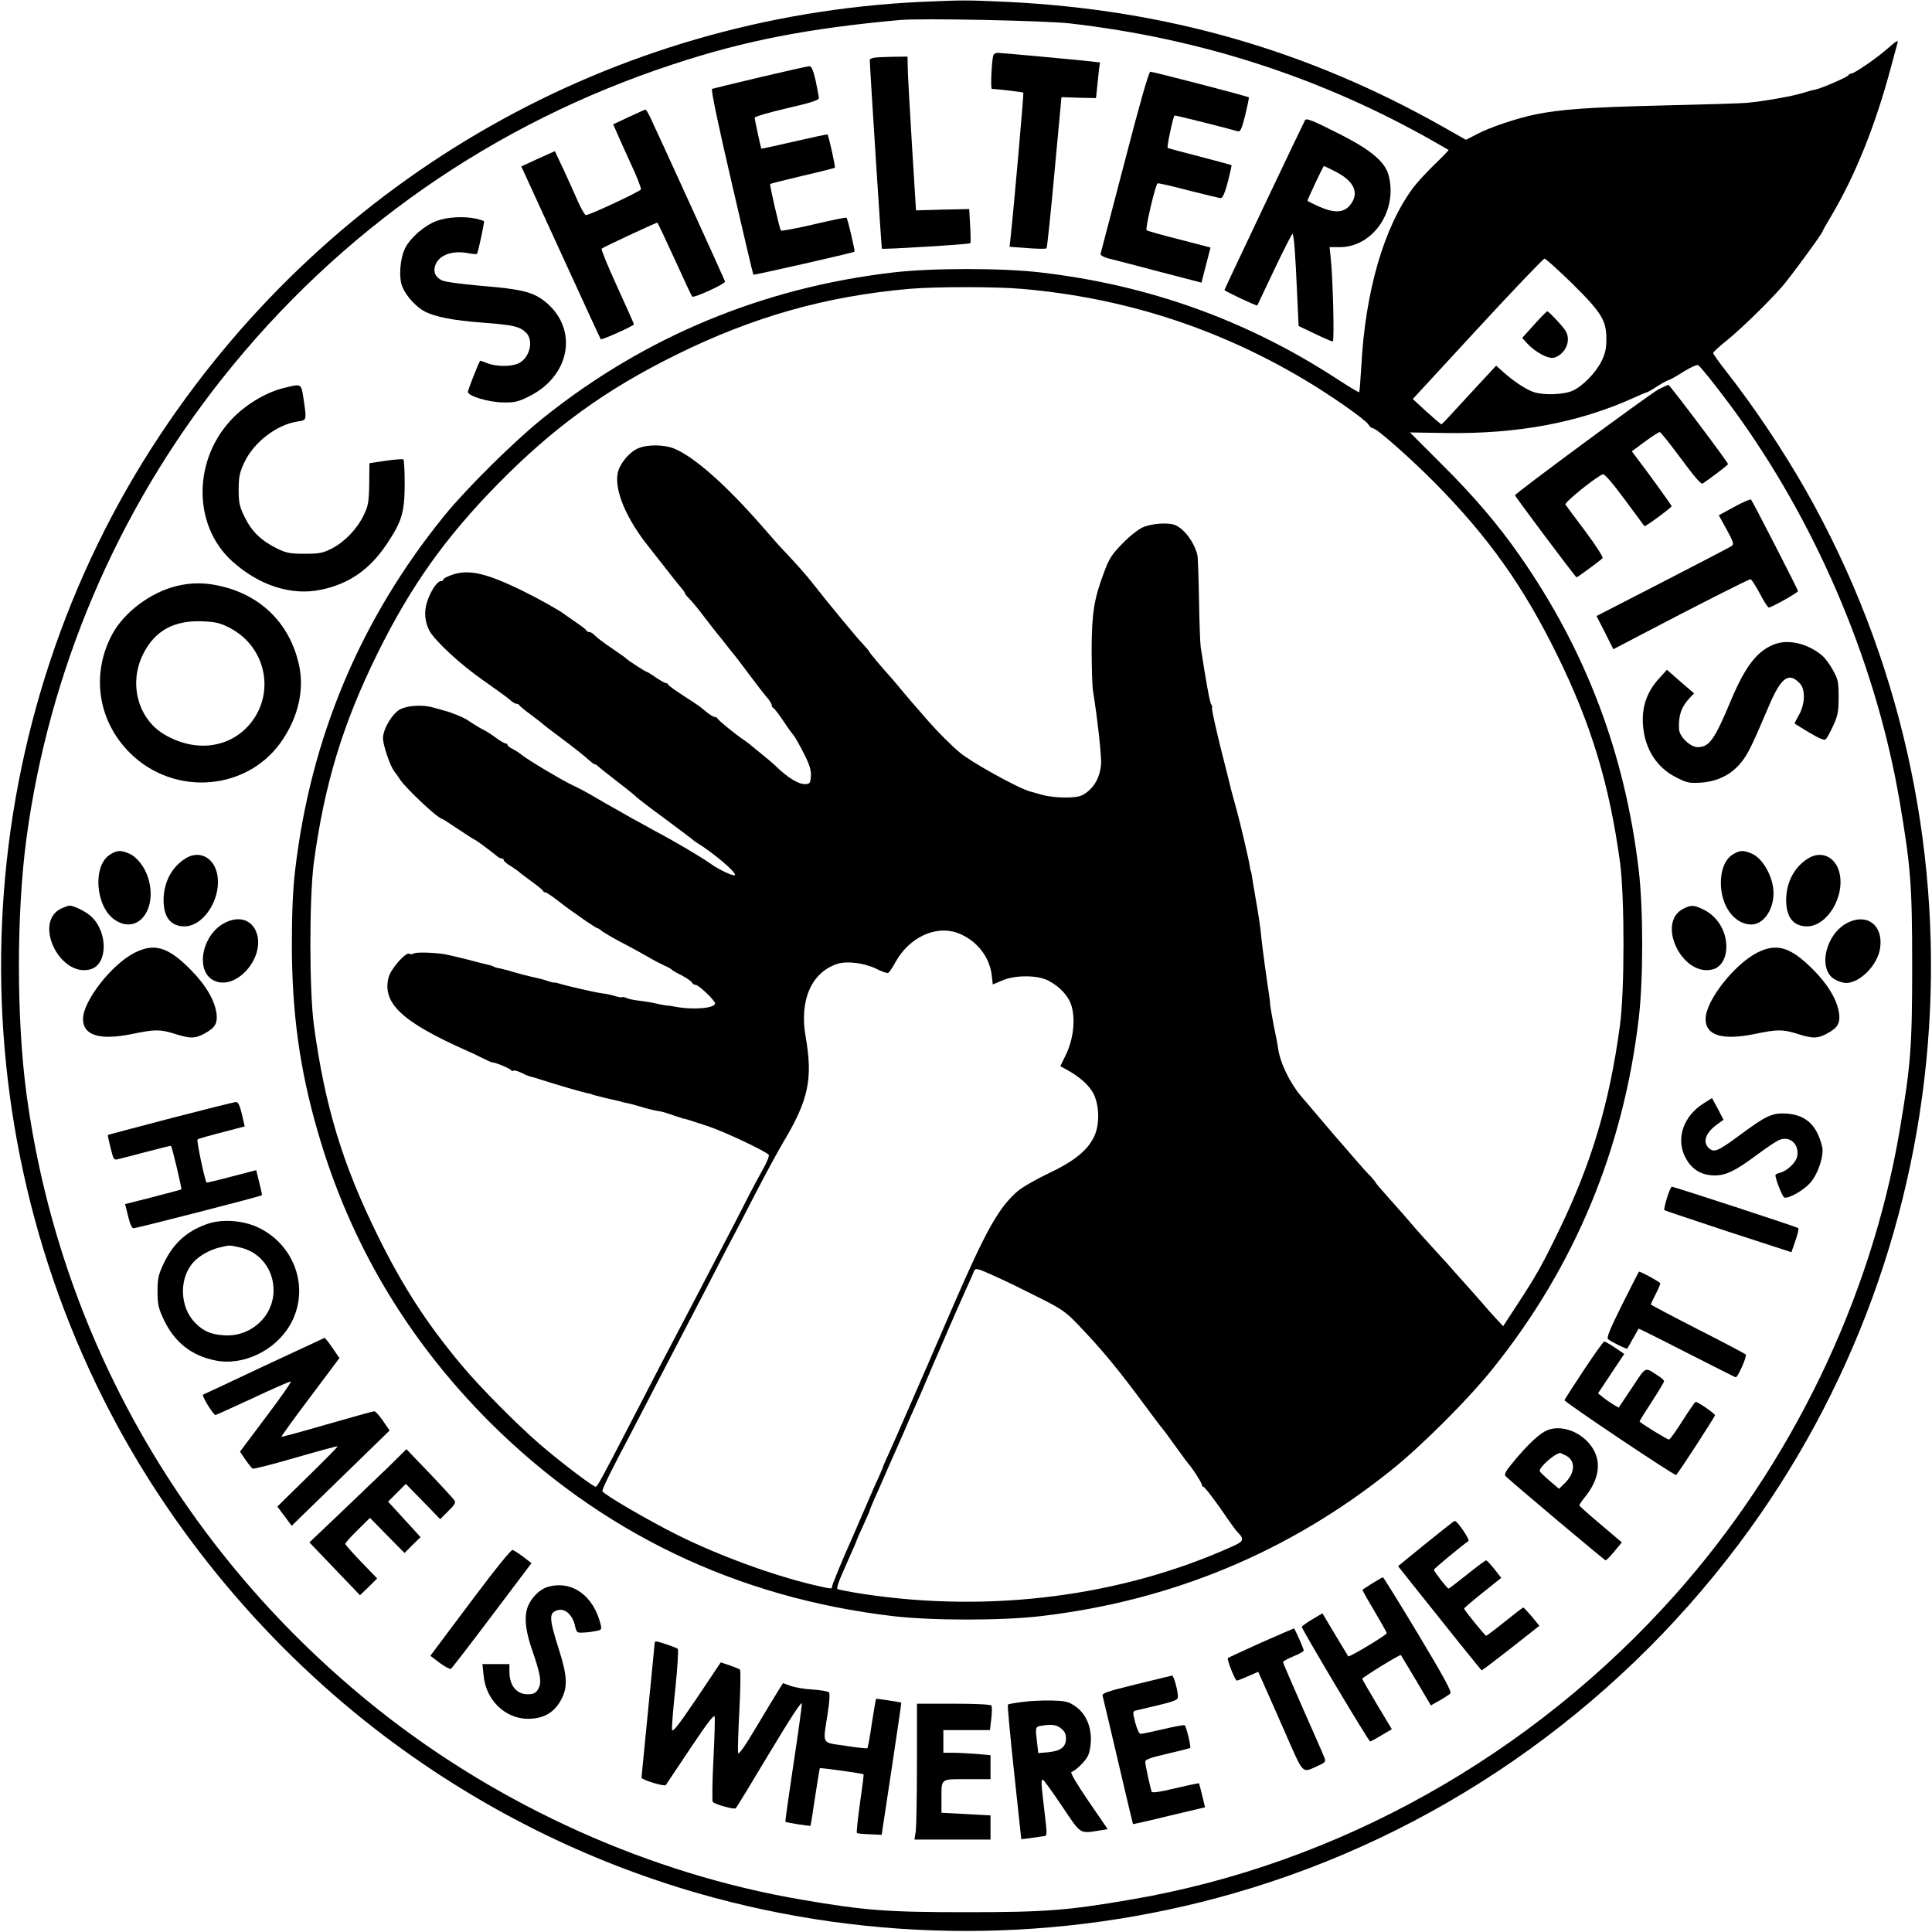 <?xml version="1.0" standalone="no"?>
<!DOCTYPE svg PUBLIC "-//W3C//DTD SVG 20010904//EN"
 "http://www.w3.org/TR/2001/REC-SVG-20010904/DTD/svg10.dtd">
<svg version="1.0" xmlns="http://www.w3.org/2000/svg"
 width="1024pt" height="1024pt" viewBox="0 0 1024 1024"
 preserveAspectRatio="xMidYMid meet">
<g transform="translate(0,1024) scale(0.1,-0.1)"
fill="#000000" stroke="none">
<path d="M4880 10230 c-1634 -78 -3116 -920 -4028 -2290 -1006 -1512 -1124
-3478 -306 -5111 350 -699 875 -1327 1504 -1800 498 -374 1057 -653 1651 -824
927 -266 1911 -266 2838 0 1063 305 2004 956 2676 1850 1215 1617 1357 3821
357 5585 -121 213 -274 442 -423 632 -38 48 -69 92 -69 97 0 5 33 35 73 67 76
62 211 193 290 282 42 47 217 286 217 296 0 2 21 40 47 83 126 213 232 476
313 778 18 66 35 129 38 140 4 14 -10 6 -47 -27 -57 -51 -182 -138 -199 -138
-6 0 -12 -4 -14 -8 -4 -10 -145 -71 -177 -77 -13 -2 -45 -11 -70 -19 -51 -16
-205 -43 -291 -51 -30 -3 -233 -9 -450 -14 -397 -10 -532 -20 -670 -47 -101
-21 -242 -68 -312 -105 l-58 -30 -122 69 c-718 406 -1468 621 -2309 662 -221
10 -229 10 -459 0z m790 -114 c696 -80 1339 -289 1935 -629 39 -22 71 -41 73
-42 1 -1 -32 -36 -74 -76 -42 -41 -93 -96 -114 -124 -155 -209 -254 -548 -275
-950 -4 -71 -9 -132 -11 -134 -2 -2 -59 32 -126 76 -474 307 -992 493 -1563
559 -204 24 -576 24 -780 0 -690 -80 -1317 -340 -1853 -769 -152 -121 -405
-371 -525 -518 -445 -547 -711 -1178 -793 -1884 -12 -103 -17 -226 -17 -390 0
-362 41 -663 138 -996 169 -585 472 -1097 909 -1535 586 -585 1310 -933 2141
-1030 204 -24 576 -24 780 0 693 81 1315 339 1853 769 163 129 420 386 549
549 431 539 688 1159 769 1853 24 204 24 576 0 780 -72 616 -279 1166 -631
1670 -114 164 -243 315 -415 486 l-167 167 191 -3 c380 -6 704 55 994 186 35
16 66 29 69 29 4 0 29 14 56 32 28 18 56 33 62 34 7 1 42 21 78 44 37 23 71
38 77 35 17 -10 147 -177 227 -290 422 -596 722 -1318 842 -2025 58 -343 66
-439 66 -870 0 -431 -8 -527 -66 -870 -152 -895 -575 -1771 -1188 -2460 -760
-855 -1792 -1433 -2892 -1619 -332 -57 -448 -66 -869 -66 -421 0 -537 9 -869
66 -802 136 -1598 493 -2245 1007 -1028 817 -1693 1981 -1866 3267 -53 398
-53 952 0 1350 120 890 479 1734 1038 2439 622 784 1440 1354 2392 1666 378
125 716 190 1200 234 119 10 762 -3 900 -18z m2662 -1378 c158 -156 183 -197
182 -298 0 -49 -7 -77 -26 -115 -32 -63 -100 -132 -153 -156 -46 -21 -154 -25
-206 -7 -40 13 -108 58 -161 106 l-38 34 -77 -83 c-43 -46 -107 -116 -143
-155 -36 -40 -67 -72 -70 -73 -3 0 -38 30 -79 67 l-73 67 343 372 c189 205
349 372 355 372 6 1 72 -59 146 -131z m-2917 -29 c536 -46 1033 -205 1493
-478 141 -83 328 -214 345 -241 6 -11 17 -20 24 -20 20 0 206 -165 335 -296
280 -285 462 -542 638 -899 185 -375 281 -695 337 -1110 24 -186 24 -678 -1
-860 -55 -410 -150 -729 -322 -1084 -91 -188 -121 -241 -227 -403 l-70 -107
-31 33 c-17 18 -53 58 -80 90 -28 31 -61 70 -75 85 -14 15 -45 50 -69 77 -23
27 -59 67 -80 89 -51 56 -133 146 -160 179 -12 15 -58 67 -102 116 -44 49 -80
91 -80 94 0 2 -12 17 -27 33 -16 15 -53 57 -83 92 -30 35 -60 69 -65 75 -6 6
-53 61 -104 121 -51 61 -103 121 -115 135 -60 71 -112 179 -122 255 -1 11 -11
63 -22 115 -10 52 -19 104 -20 115 0 11 -3 36 -6 55 -10 64 -38 264 -41 305
-5 53 -12 101 -31 210 -9 50 -17 101 -19 115 -2 14 -5 25 -6 25 -1 0 -3 9 -4
20 -7 44 -47 215 -70 300 -14 50 -27 99 -30 110 -2 11 -27 110 -55 220 -27
110 -48 205 -46 211 2 6 1 15 -4 20 -7 8 -26 109 -56 305 -3 19 -7 132 -9 250
-2 117 -6 223 -8 235 -16 68 -68 139 -118 161 -35 15 -124 9 -172 -12 -21 -9
-69 -46 -105 -83 -57 -58 -72 -79 -99 -152 -54 -143 -66 -215 -67 -410 0 -96
3 -195 7 -220 25 -156 46 -352 43 -392 -6 -63 -31 -113 -74 -146 -30 -23 -46
-27 -108 -29 -40 -1 -96 5 -126 13 -29 8 -60 17 -68 19 -59 15 -309 153 -371
205 -43 35 -116 108 -167 166 -23 27 -51 58 -60 69 -10 11 -43 49 -73 85 -30
36 -58 70 -64 76 -48 53 -112 129 -118 140 -4 8 -18 24 -30 37 -27 26 -192
226 -262 316 -41 53 -97 116 -191 215 -5 6 -43 49 -84 96 -193 221 -363 371
-468 413 -53 21 -140 22 -189 1 -47 -19 -100 -83 -109 -132 -18 -93 47 -244
166 -392 20 -25 64 -81 98 -125 34 -44 69 -87 77 -96 8 -9 15 -19 15 -23 0 -4
11 -17 23 -29 13 -12 49 -56 80 -97 31 -41 63 -82 70 -90 7 -8 29 -35 48 -60
19 -25 37 -47 40 -50 3 -3 39 -50 80 -105 41 -55 84 -111 97 -125 12 -14 22
-30 22 -37 0 -6 4 -13 8 -15 5 -1 29 -32 53 -68 24 -36 49 -71 56 -78 6 -7 30
-49 53 -94 32 -63 40 -91 38 -123 -3 -35 -6 -40 -28 -41 -37 -2 -96 34 -164
101 -12 11 -43 38 -71 60 -27 22 -52 42 -55 45 -3 3 -21 17 -40 30 -47 32
-134 103 -138 113 -2 4 -8 7 -14 7 -6 0 -24 11 -42 25 -17 14 -35 29 -41 33
-5 4 -44 30 -85 56 -41 27 -76 52 -78 57 -2 5 -8 9 -14 9 -5 0 -29 14 -53 30
-24 17 -46 30 -49 30 -5 0 -98 60 -106 69 -3 4 -38 28 -77 55 -40 27 -80 57
-89 67 -10 11 -23 19 -30 19 -7 0 -14 4 -16 8 -1 5 -25 23 -53 42 -27 19 -54
38 -60 42 -24 20 -138 84 -230 129 -187 91 -279 112 -364 84 -28 -9 -51 -21
-51 -26 0 -5 -6 -9 -13 -9 -19 0 -53 -49 -72 -106 -18 -54 -15 -106 11 -157
28 -52 164 -179 284 -262 63 -44 126 -90 140 -102 14 -13 30 -23 37 -23 6 0
13 -3 15 -7 2 -5 30 -28 63 -52 33 -25 62 -47 65 -51 3 -3 50 -39 105 -80 55
-41 113 -87 129 -102 17 -15 33 -28 37 -28 4 0 14 -6 21 -13 7 -7 54 -44 103
-82 50 -38 95 -75 100 -81 6 -6 73 -58 150 -114 77 -57 142 -106 145 -109 3
-3 12 -10 21 -16 89 -54 216 -162 204 -173 -7 -8 -84 28 -130 61 -48 34 -179
112 -292 172 -44 25 -98 54 -120 66 -21 12 -60 34 -88 50 -27 15 -77 43 -110
63 -33 20 -89 50 -124 66 -67 33 -232 132 -266 159 -11 10 -32 23 -47 31 -16
7 -28 17 -28 22 0 4 -5 8 -11 8 -6 0 -28 13 -48 28 -20 15 -47 33 -61 40 -28
14 -54 30 -90 54 -23 16 -92 44 -130 53 -8 2 -31 9 -50 14 -55 17 -136 13
-178 -8 -42 -21 -92 -105 -92 -154 0 -36 37 -144 58 -173 9 -12 24 -32 32 -45
29 -46 203 -209 223 -209 3 0 41 -25 86 -55 45 -30 84 -55 86 -55 5 0 82 -57
122 -90 7 -6 17 -10 23 -10 5 0 10 -4 10 -9 0 -5 17 -20 38 -32 20 -13 39 -26
42 -29 3 -4 32 -26 65 -50 33 -24 62 -47 63 -52 2 -4 8 -8 13 -8 5 0 31 -17
57 -37 54 -42 72 -55 155 -113 32 -22 61 -40 64 -40 4 0 14 -6 22 -14 9 -7 54
-34 101 -59 47 -24 110 -59 140 -76 30 -18 71 -39 90 -48 19 -8 37 -18 40 -22
3 -4 27 -18 54 -31 26 -14 50 -31 53 -37 3 -7 12 -13 20 -13 16 0 103 -83 103
-98 0 -27 -122 -36 -215 -17 -16 3 -37 6 -45 6 -8 1 -32 5 -52 10 -21 5 -61
12 -90 15 -29 3 -60 10 -69 15 -9 4 -18 6 -21 4 -2 -3 -20 0 -39 6 -19 6 -49
12 -67 14 -30 3 -195 41 -232 53 -8 3 -18 5 -22 4 -4 -1 -19 3 -33 8 -14 5
-38 12 -53 15 -24 5 -52 12 -59 14 -2 1 -6 2 -10 2 -5 1 -30 8 -58 16 -27 9
-61 17 -74 20 -14 2 -28 6 -33 9 -4 3 -16 7 -25 9 -10 2 -63 15 -118 30 -55
14 -116 28 -135 30 -71 8 -137 8 -148 1 -7 -4 -16 -5 -22 -1 -18 11 -97 -78
-110 -124 -36 -137 69 -236 410 -388 19 -8 58 -26 85 -40 28 -14 52 -25 55
-24 14 1 100 -35 100 -42 0 -4 4 -5 10 -2 5 3 23 -1 41 -10 17 -9 38 -18 47
-20 10 -2 44 -12 77 -23 65 -21 205 -62 233 -67 9 -2 18 -4 20 -5 1 -2 5 -3
10 -4 4 -1 30 -8 58 -15 29 -7 60 -14 70 -16 11 -2 19 -4 19 -5 0 -1 11 -3 25
-6 14 -2 45 -11 70 -18 40 -13 97 -26 117 -28 5 -1 33 -9 63 -20 30 -10 55
-18 55 -18 0 3 36 -9 130 -40 88 -30 294 -127 319 -150 5 -5 -8 -38 -30 -77
-21 -37 -58 -106 -82 -153 -44 -87 -65 -129 -296 -570 -135 -256 -190 -363
-328 -630 -154 -297 -172 -330 -181 -330 -14 0 -188 132 -298 227 -124 108
-310 296 -408 412 -187 223 -316 421 -451 696 -184 373 -279 686 -336 1110
-25 182 -25 674 -1 860 56 416 153 737 337 1110 178 360 359 614 638 899 295
300 570 500 947 686 407 201 792 310 1235 349 139 12 457 12 595 0z m-342
-3413 c99 -36 170 -122 183 -222 l6 -52 47 20 c68 31 191 31 248 0 63 -33 108
-83 123 -136 20 -72 9 -171 -28 -251 l-32 -66 31 -17 c64 -35 109 -73 136
-114 39 -58 45 -172 13 -240 -35 -75 -104 -131 -242 -197 -68 -32 -142 -75
-165 -95 -100 -87 -167 -207 -340 -605 -46 -107 -106 -244 -132 -305 -27 -61
-79 -181 -116 -266 -37 -85 -80 -183 -96 -218 -16 -34 -29 -64 -29 -67 0 -2
-11 -28 -24 -57 -14 -29 -48 -107 -76 -173 -28 -66 -58 -133 -65 -150 -50
-111 -105 -246 -105 -254 0 -14 -1 -14 -100 9 -222 53 -505 157 -725 267 -148
74 -385 212 -392 229 -3 10 42 102 157 319 26 50 87 167 135 260 49 94 134
258 190 365 56 107 121 233 145 280 24 47 54 105 68 130 13 25 67 128 119 230
53 102 118 222 145 267 134 224 157 336 118 558 -34 193 30 340 167 386 53 17
145 5 208 -26 29 -15 58 -25 63 -21 6 3 24 30 40 60 73 128 210 192 325 152z
m222 -1830 c44 -20 140 -67 213 -104 118 -59 141 -75 205 -142 135 -141 218
-243 367 -445 41 -55 76 -102 80 -105 3 -3 34 -45 70 -95 35 -49 67 -92 70
-95 13 -11 70 -99 70 -109 0 -6 3 -11 8 -11 7 0 71 -84 132 -175 19 -27 40
-56 47 -63 41 -42 37 -51 -31 -81 -583 -262 -1276 -351 -1946 -250 -74 11
-138 24 -142 27 -4 4 7 39 24 77 17 39 41 94 54 123 13 29 24 54 24 57 0 2 16
38 35 79 19 42 35 78 35 81 0 3 18 47 41 97 22 51 47 107 54 123 7 17 22 50
33 75 11 25 35 79 53 120 17 41 44 102 59 135 15 33 44 101 65 150 21 50 47
110 58 135 11 25 35 81 54 125 33 76 46 106 97 220 13 28 28 62 34 77 13 31 6
33 137 -26z"/>
<path d="M5265 9948 c-9 -29 -16 -178 -8 -179 45 -3 165 -17 167 -20 3 -3 -51
-617 -68 -771 l-5 -46 95 -7 c52 -4 98 -5 101 -1 3 3 22 184 42 403 l37 398
91 -3 92 -2 6 57 c3 32 8 75 10 95 l5 37 -52 6 c-83 9 -471 45 -491 45 -10 0
-19 -6 -22 -12z"/>
<path d="M4628 9933 c-10 -2 -18 -7 -18 -9 0 -39 62 -999 64 -1002 5 -5 464
23 469 29 2 2 2 44 -1 93 l-5 88 -141 -3 -141 -4 -22 355 c-12 195 -22 379
-22 408 l-1 52 -82 -1 c-46 -1 -91 -3 -100 -6z"/>
<path d="M4030 9831 c-135 -32 -250 -60 -256 -62 -7 -2 33 -192 103 -493 62
-269 114 -490 116 -492 3 -3 529 116 536 122 4 3 -36 174 -42 180 -2 3 -80
-13 -173 -35 -93 -22 -172 -36 -175 -33 -7 8 -61 243 -57 247 2 2 79 21 171
43 92 21 169 41 172 43 4 4 -33 170 -39 176 -2 2 -81 -15 -176 -37 -95 -22
-174 -39 -175 -38 -3 7 -35 154 -35 164 0 6 76 28 170 50 127 29 170 43 170
54 0 8 -8 50 -17 93 -13 55 -22 77 -33 76 -8 0 -125 -26 -260 -58z"/>
<path d="M5961 9383 c-69 -263 -126 -483 -128 -489 -2 -6 15 -16 39 -23 24 -6
145 -37 269 -70 l227 -59 24 93 24 93 -165 43 c-92 23 -170 45 -174 49 -8 7
46 237 58 248 2 3 76 -14 163 -37 87 -22 165 -41 173 -41 9 0 22 29 37 87 12
47 21 87 19 88 -1 1 -76 21 -167 45 -91 23 -168 44 -171 46 -6 3 28 162 36
172 2 2 256 -61 336 -84 13 -4 21 13 39 86 12 50 21 92 19 94 -6 6 -508 136
-522 136 -8 0 -58 -175 -136 -477z"/>
<path d="M3333 9620 l-83 -39 19 -43 c10 -24 44 -99 75 -167 32 -68 55 -128
53 -135 -5 -11 -273 -137 -292 -136 -5 0 -23 31 -40 68 -16 37 -50 113 -76
169 l-48 102 -89 -40 -89 -41 209 -456 c115 -251 210 -458 212 -460 6 -5 176
71 176 79 0 3 -40 93 -89 200 -49 107 -86 197 -82 201 6 7 287 138 295 138 2
0 43 -87 91 -192 48 -106 90 -196 94 -200 8 -9 177 68 174 80 -2 8 -357 788
-399 875 -10 20 -20 37 -23 36 -3 0 -43 -18 -88 -39z"/>
<path d="M6917 9603 c-9 -15 -427 -895 -427 -900 0 -6 170 -86 174 -82 1 2 42
88 91 192 49 103 92 187 95 187 8 0 16 -103 26 -341 l7 -147 86 -41 c47 -23
90 -41 95 -41 9 0 1 332 -11 443 l-6 57 54 0 c178 0 310 197 258 384 -19 69
-96 133 -254 213 -152 77 -181 88 -188 76z m162 -273 c101 -51 128 -116 75
-179 -33 -40 -84 -41 -165 -5 -33 15 -59 28 -59 30 0 7 83 184 87 184 2 0 30
-13 62 -30z"/>
<path d="M2314 9069 c-64 -24 -138 -88 -166 -143 -28 -54 -36 -159 -15 -207
20 -49 73 -106 118 -130 58 -29 149 -47 306 -59 161 -12 197 -20 230 -52 43
-40 23 -132 -37 -163 -37 -19 -120 -19 -167 0 -20 8 -37 14 -38 13 -8 -9 -65
-155 -65 -165 0 -22 110 -55 186 -56 60 -1 80 3 136 31 226 111 266 367 80
509 -61 46 -122 61 -331 78 -112 10 -194 21 -211 30 -35 18 -46 48 -31 84 21
50 89 74 167 60 26 -5 49 -7 52 -5 6 7 41 170 37 174 -2 2 -21 8 -42 13 -63
14 -154 9 -209 -12z"/>
<path d="M1506 8184 c-91 -22 -193 -81 -267 -155 -217 -216 -221 -572 -8 -764
143 -129 313 -183 469 -151 150 31 259 107 349 241 81 121 95 168 96 317 0 69
-3 129 -7 133 -3 3 -45 0 -93 -7 l-87 -13 -1 -110 c-2 -98 -5 -116 -30 -167
-35 -72 -99 -139 -168 -175 -47 -24 -65 -28 -144 -28 -78 0 -97 4 -145 27 -84
41 -135 90 -172 165 -29 59 -33 77 -33 148 0 67 5 90 29 142 50 108 171 202
283 219 49 7 49 5 32 119 -13 84 -9 82 -103 59z"/>
<path d="M8790 8176 c-43 -22 -760 -551 -760 -561 0 -7 321 -435 326 -435 5 0
114 80 138 101 5 5 -35 67 -90 141 -55 73 -103 138 -107 144 -6 11 161 146
198 160 9 4 48 -42 116 -133 56 -76 103 -140 105 -142 4 -4 144 99 144 106 0
5 -117 167 -187 259 l-24 32 69 51 c38 28 74 51 79 51 5 0 55 -63 112 -140 70
-95 107 -138 115 -133 29 18 135 98 135 103 0 10 -309 420 -316 420 -4 0 -28
-11 -53 -24z"/>
<path d="M9193 7554 l-83 -45 42 -76 c36 -67 39 -77 26 -87 -9 -6 -173 -92
-366 -191 l-350 -180 45 -88 44 -88 132 69 c299 157 585 302 595 302 5 0 27
-34 49 -75 21 -41 43 -75 48 -75 14 0 155 79 155 87 0 7 -240 475 -249 485 -3
4 -43 -13 -88 -38z"/>
<path d="M936 7134 c-139 -34 -280 -140 -343 -259 -111 -211 -74 -457 96 -626
238 -236 634 -200 812 75 81 123 111 261 85 386 -45 214 -190 366 -402 420
-89 23 -165 24 -248 4z m280 -221 c197 -101 247 -353 103 -517 -109 -123 -287
-143 -446 -50 -143 83 -193 274 -113 430 62 122 162 176 310 171 72 -3 95 -8
146 -34z"/>
<path d="M9407 6826 c-93 -35 -155 -114 -233 -299 -87 -209 -115 -247 -176
-247 -40 0 -98 57 -99 97 -3 71 12 116 56 163 l24 25 -72 62 -72 63 -39 -43
c-61 -66 -89 -137 -89 -222 1 -136 64 -247 173 -303 60 -31 71 -34 136 -30 88
6 162 43 214 109 36 45 54 83 148 303 63 147 104 176 162 113 30 -31 27 -110
-5 -166 -14 -24 -24 -45 -23 -46 2 -2 37 -23 78 -48 50 -30 79 -42 86 -36 6 5
24 37 40 72 25 54 29 74 29 152 0 81 -3 95 -30 143 -16 30 -42 65 -58 78 -75
63 -177 87 -250 60z"/>
<path d="M584 5711 c-94 -57 -79 -276 24 -346 120 -82 228 52 178 219 -18 61
-60 114 -102 132 -44 19 -63 18 -100 -5z"/>
<path d="M9184 5711 c-45 -28 -68 -93 -62 -176 9 -111 78 -195 161 -195 63 0
117 76 117 166 0 84 -56 185 -116 210 -44 19 -63 18 -100 -5z"/>
<path d="M985 5691 c-73 -44 -116 -124 -118 -217 -1 -93 36 -143 109 -144 108
-1 205 159 173 286 -21 83 -96 117 -164 75z"/>
<path d="M9585 5691 c-73 -44 -116 -124 -118 -217 -1 -93 36 -143 109 -144
108 -1 205 159 173 286 -21 83 -96 117 -164 75z"/>
<path d="M323 5424 c-147 -73 -7 -364 155 -322 93 24 96 195 6 280 -29 27 -92
58 -116 58 -7 0 -27 -8 -45 -16z"/>
<path d="M8923 5424 c-147 -73 -7 -364 155 -322 44 12 72 59 72 121 0 84 -50
164 -125 198 -49 23 -61 23 -102 3z"/>
<path d="M1192 5349 c-123 -62 -160 -260 -56 -307 115 -53 268 119 225 251
-24 72 -93 95 -169 56z"/>
<path d="M9792 5349 c-116 -59 -159 -245 -69 -299 18 -11 46 -20 62 -20 74 1
167 95 180 185 18 120 -69 187 -173 134z"/>
<path d="M713 5190 c-121 -61 -273 -256 -273 -351 0 -87 88 -114 257 -80 125
26 151 26 231 1 79 -25 103 -25 150 -1 60 31 75 54 70 106 -9 72 -56 153 -138
236 -120 121 -192 142 -297 89z"/>
<path d="M9314 5191 c-123 -63 -274 -256 -274 -352 0 -87 88 -114 257 -80 125
26 151 26 231 1 79 -25 103 -25 150 -1 60 31 75 54 70 106 -9 72 -56 153 -138
236 -120 120 -192 142 -296 90z"/>
<path d="M9028 4391 c-100 -64 -142 -173 -103 -269 32 -74 86 -112 163 -112
61 0 110 24 228 112 50 37 102 72 117 77 56 22 106 -27 92 -90 -7 -32 -54 -76
-91 -85 -13 -3 -24 -9 -24 -12 0 -22 37 -115 47 -119 21 -8 100 36 137 77 36
40 66 119 66 174 0 17 -11 54 -24 83 -33 71 -87 106 -170 111 -74 4 -106 -11
-255 -122 -106 -78 -128 -87 -155 -60 -32 32 -16 79 42 122 l37 27 -30 58 -31
57 -46 -29z"/>
<path d="M905 4313 c-181 -48 -331 -87 -333 -88 -2 -2 5 -32 14 -69 16 -63 17
-66 43 -59 14 3 82 21 151 39 69 18 125 32 126 31 7 -8 59 -229 55 -231 -3 -2
-72 -20 -152 -41 l-146 -37 16 -64 c10 -42 20 -64 29 -64 15 0 675 169 680
175 2 1 -5 32 -14 68 l-16 65 -130 -34 c-72 -19 -132 -33 -133 -32 -10 13 -54
223 -48 228 7 6 40 15 209 59 l41 11 -15 65 c-11 46 -20 65 -31 64 -9 0 -164
-39 -346 -86z"/>
<path d="M8835 3890 c-10 -33 -16 -62 -14 -64 2 -2 155 -53 339 -114 l335
-109 21 61 c12 33 19 64 15 67 -7 6 -657 219 -670 219 -4 0 -16 -27 -26 -60z"/>
<path d="M1093 3751 c-108 -40 -176 -103 -227 -211 -26 -56 -31 -76 -31 -145
0 -69 5 -89 32 -147 57 -122 148 -194 276 -219 145 -29 313 51 393 186 108
184 34 420 -163 517 -84 41 -199 49 -280 19z m176 -122 c108 -23 181 -115 181
-229 -1 -140 -125 -250 -268 -237 -66 5 -104 22 -146 64 -85 84 -89 241 -8
326 32 34 87 64 139 76 52 12 46 12 102 0z"/>
<path d="M8598 3326 c-65 -130 -84 -177 -75 -184 17 -14 98 -54 102 -50 1 2
15 26 30 53 16 28 29 51 30 53 1 1 116 -56 256 -128 140 -71 256 -130 259
-130 11 0 61 113 53 121 -4 4 -119 65 -255 134 -137 70 -248 129 -248 131 0 3
11 27 25 54 14 27 25 53 25 58 0 6 -101 62 -113 62 -1 0 -41 -78 -89 -174z"/>
<path d="M1400 3000 c-173 -82 -319 -150 -324 -152 -9 -4 54 -107 66 -108 3 0
93 41 199 90 106 50 196 89 200 88 5 -2 -54 -86 -131 -188 l-138 -184 29 -43
c16 -23 33 -44 38 -47 5 -3 107 23 227 58 121 35 221 62 223 60 2 -2 -69 -74
-158 -161 l-161 -158 38 -51 38 -51 259 252 260 253 -35 51 c-19 28 -40 51
-46 51 -6 0 -118 -31 -250 -69 -131 -38 -240 -68 -242 -66 -2 2 66 96 152 210
l155 207 -37 54 c-20 30 -39 53 -42 53 -3 -1 -147 -68 -320 -149z"/>
<path d="M8395 2979 c-55 -83 -101 -155 -103 -160 -3 -9 587 -404 592 -397 21
24 206 310 206 317 0 8 -90 71 -103 71 -3 0 -34 -45 -69 -100 -35 -55 -67
-100 -72 -100 -10 0 -156 90 -156 96 0 3 29 50 65 105 36 55 65 104 65 108 0
5 -12 17 -27 26 -79 51 -64 58 -143 -60 l-71 -106 -30 18 c-16 10 -41 27 -54
38 l-25 20 69 104 70 105 -49 33 c-27 18 -53 33 -57 33 -4 0 -53 -68 -108
-151z"/>
<path d="M8202 2660 c-39 -16 -90 -62 -164 -148 -60 -71 -68 -86 -57 -97 41
-39 523 -445 529 -445 4 0 25 21 47 48 l39 47 -112 95 c-62 52 -113 98 -113
101 -1 3 13 24 30 45 69 85 86 171 49 243 -47 92 -164 144 -248 111z m98 -135
c53 -28 49 -93 -9 -149 l-28 -27 -49 42 c-27 23 -51 46 -53 51 -6 18 73 90
107 97 2 1 16 -6 32 -14z"/>
<path d="M2060 2466 c-52 -50 -168 -161 -257 -246 l-163 -155 134 -140 134
-140 46 44 45 45 -84 87 c-47 49 -85 92 -85 96 0 5 29 38 65 73 l66 65 91 -93
92 -93 42 42 43 42 -86 94 -86 94 47 47 47 47 91 -93 91 -94 43 43 c36 36 41
45 31 59 -7 9 -66 74 -132 143 l-121 126 -94 -93z"/>
<path d="M7557 2059 l-147 -120 77 -97 c178 -224 362 -453 366 -455 2 -1 72
52 155 117 l151 119 -40 49 c-23 26 -43 48 -45 48 -3 0 -47 -34 -98 -75 -51
-41 -96 -75 -99 -75 -6 0 -117 137 -117 144 0 3 44 41 98 84 l99 79 -36 46
c-20 25 -40 46 -44 47 -4 0 -50 -34 -101 -75 -51 -41 -96 -75 -98 -75 -7 0
-78 91 -78 100 0 6 149 129 183 152 10 6 -60 109 -73 107 -3 0 -71 -54 -153
-120z"/>
<path d="M2520 1783 c-102 -135 -197 -263 -212 -283 l-27 -36 50 -38 c27 -20
54 -34 59 -31 5 3 103 130 218 283 l209 277 -43 33 c-24 18 -50 35 -57 37 -7
3 -86 -94 -197 -242z"/>
<path d="M7275 1849 c-27 -18 -52 -33 -54 -35 -1 -1 27 -52 63 -112 36 -61 66
-114 66 -118 0 -10 -199 -129 -204 -123 -1 2 -33 54 -70 116 l-67 112 -54 -32
c-30 -18 -55 -36 -55 -40 0 -13 354 -607 362 -607 4 0 31 15 61 33 l54 32 -78
130 c-43 72 -78 133 -79 137 0 7 201 131 205 126 1 -2 37 -62 81 -135 l78
-132 46 26 c25 14 50 31 57 37 9 8 -32 84 -170 314 -100 166 -184 302 -187
302 -3 0 -27 -14 -55 -31z"/>
<path d="M2903 1829 c-48 -14 -98 -69 -111 -122 -13 -51 -4 -120 29 -214 39
-112 49 -162 38 -191 -13 -33 -26 -42 -62 -42 -59 0 -97 46 -97 120 l0 40 -71
0 -72 0 6 -58 c11 -132 114 -232 236 -232 87 0 146 37 182 115 28 61 24 120
-21 260 -46 145 -49 179 -19 195 45 25 94 -12 108 -83 7 -29 11 -32 40 -30 18
0 49 4 67 8 31 5 34 8 28 33 -37 155 -153 238 -281 201z"/>
<path d="M6685 1534 c-93 -42 -173 -79 -177 -82 -6 -6 33 -107 46 -119 2 -2
28 8 59 22 l56 24 21 -47 c12 -26 64 -145 117 -265 106 -241 91 -225 179 -186
38 17 42 22 34 42 -4 12 -56 130 -114 261 -58 132 -106 243 -106 247 0 4 25
17 55 30 30 12 55 26 55 31 0 10 -48 118 -52 117 -2 0 -79 -34 -173 -75z"/>
<path d="M3470 1533 c0 -5 -16 -165 -35 -358 -19 -192 -35 -353 -35 -357 0
-11 123 -49 129 -39 3 5 62 93 131 196 90 135 126 181 128 166 2 -12 -1 -117
-7 -233 -6 -117 -7 -216 -3 -219 16 -14 114 -41 122 -33 5 5 85 137 179 294
115 191 171 277 171 260 0 -14 -20 -160 -45 -324 -25 -165 -44 -300 -42 -302
4 -4 130 -24 133 -21 1 1 12 70 24 152 13 83 24 151 25 153 3 4 228 -28 232
-32 2 -2 -7 -71 -19 -154 -12 -84 -19 -154 -16 -157 2 -3 33 -6 68 -7 l63 -3
53 350 c29 192 52 350 51 351 -4 2 -132 22 -134 20 -1 -1 -11 -59 -22 -130
-10 -70 -21 -130 -24 -132 -2 -2 -54 3 -116 13 -129 19 -120 3 -95 166 11 67
13 112 8 117 -6 6 -44 12 -85 15 -42 2 -94 11 -117 19 l-42 15 -23 -37 c-13
-20 -66 -108 -118 -195 -66 -111 -95 -151 -97 -137 -2 12 1 114 7 228 6 114 7
209 3 213 -4 3 -28 13 -54 22 l-48 16 -127 -190 c-99 -146 -129 -184 -131
-166 -2 13 6 113 18 222 11 110 17 202 12 206 -8 7 -101 39 -114 39 -4 0 -8
-3 -8 -7z"/>
<path d="M6022 1313 c-154 -38 -182 -47 -178 -61 3 -10 39 -165 82 -347 42
-181 78 -331 79 -333 1 -1 87 18 192 44 l190 45 -15 62 c-8 34 -16 63 -17 65
-1 2 -57 -10 -125 -26 -83 -20 -123 -26 -126 -18 -8 23 -34 142 -34 158 0 12
26 22 118 43 64 15 119 29 120 30 6 6 -21 116 -29 121 -4 2 -56 -7 -114 -21
-59 -14 -113 -25 -120 -25 -7 0 -19 26 -28 60 -15 59 -14 60 7 65 216 50 221
52 219 77 -2 37 -23 108 -31 107 -4 -1 -89 -21 -190 -46z"/>
<path d="M5416 1219 c-38 -5 -72 -11 -74 -14 -3 -3 12 -164 33 -359 l38 -354
36 4 c20 3 51 7 69 10 37 6 35 -18 12 184 -13 107 -12 123 0 115 6 -4 51 -67
101 -141 99 -148 90 -143 197 -126 l43 7 -102 149 c-62 91 -98 151 -90 154 23
8 72 55 87 85 9 17 16 55 16 88 0 77 -31 141 -85 177 -35 24 -52 27 -126 29
-47 1 -117 -3 -155 -8z m208 -140 c19 -15 26 -30 26 -53 0 -45 -27 -66 -92
-73 l-55 -5 -6 53 c-10 84 -10 87 21 92 59 9 80 6 106 -14z"/>
<path d="M4860 896 c0 -172 -3 -334 -6 -360 l-7 -46 202 0 201 0 0 64 0 64
-130 7 -130 7 0 73 c0 111 -7 105 136 105 l124 0 0 64 0 63 -77 7 c-42 3 -98
6 -125 6 l-48 0 0 60 0 60 124 0 123 0 7 60 c4 33 4 65 1 70 -4 6 -83 10 -201
10 l-194 0 0 -314z"/>
<path d="M8131 8519 l-63 -70 28 -31 c45 -47 110 -81 140 -74 41 11 74 53 74
97 0 31 -9 47 -51 93 -28 31 -54 56 -58 56 -4 0 -35 -32 -70 -71z"/>
</g>
</svg>
